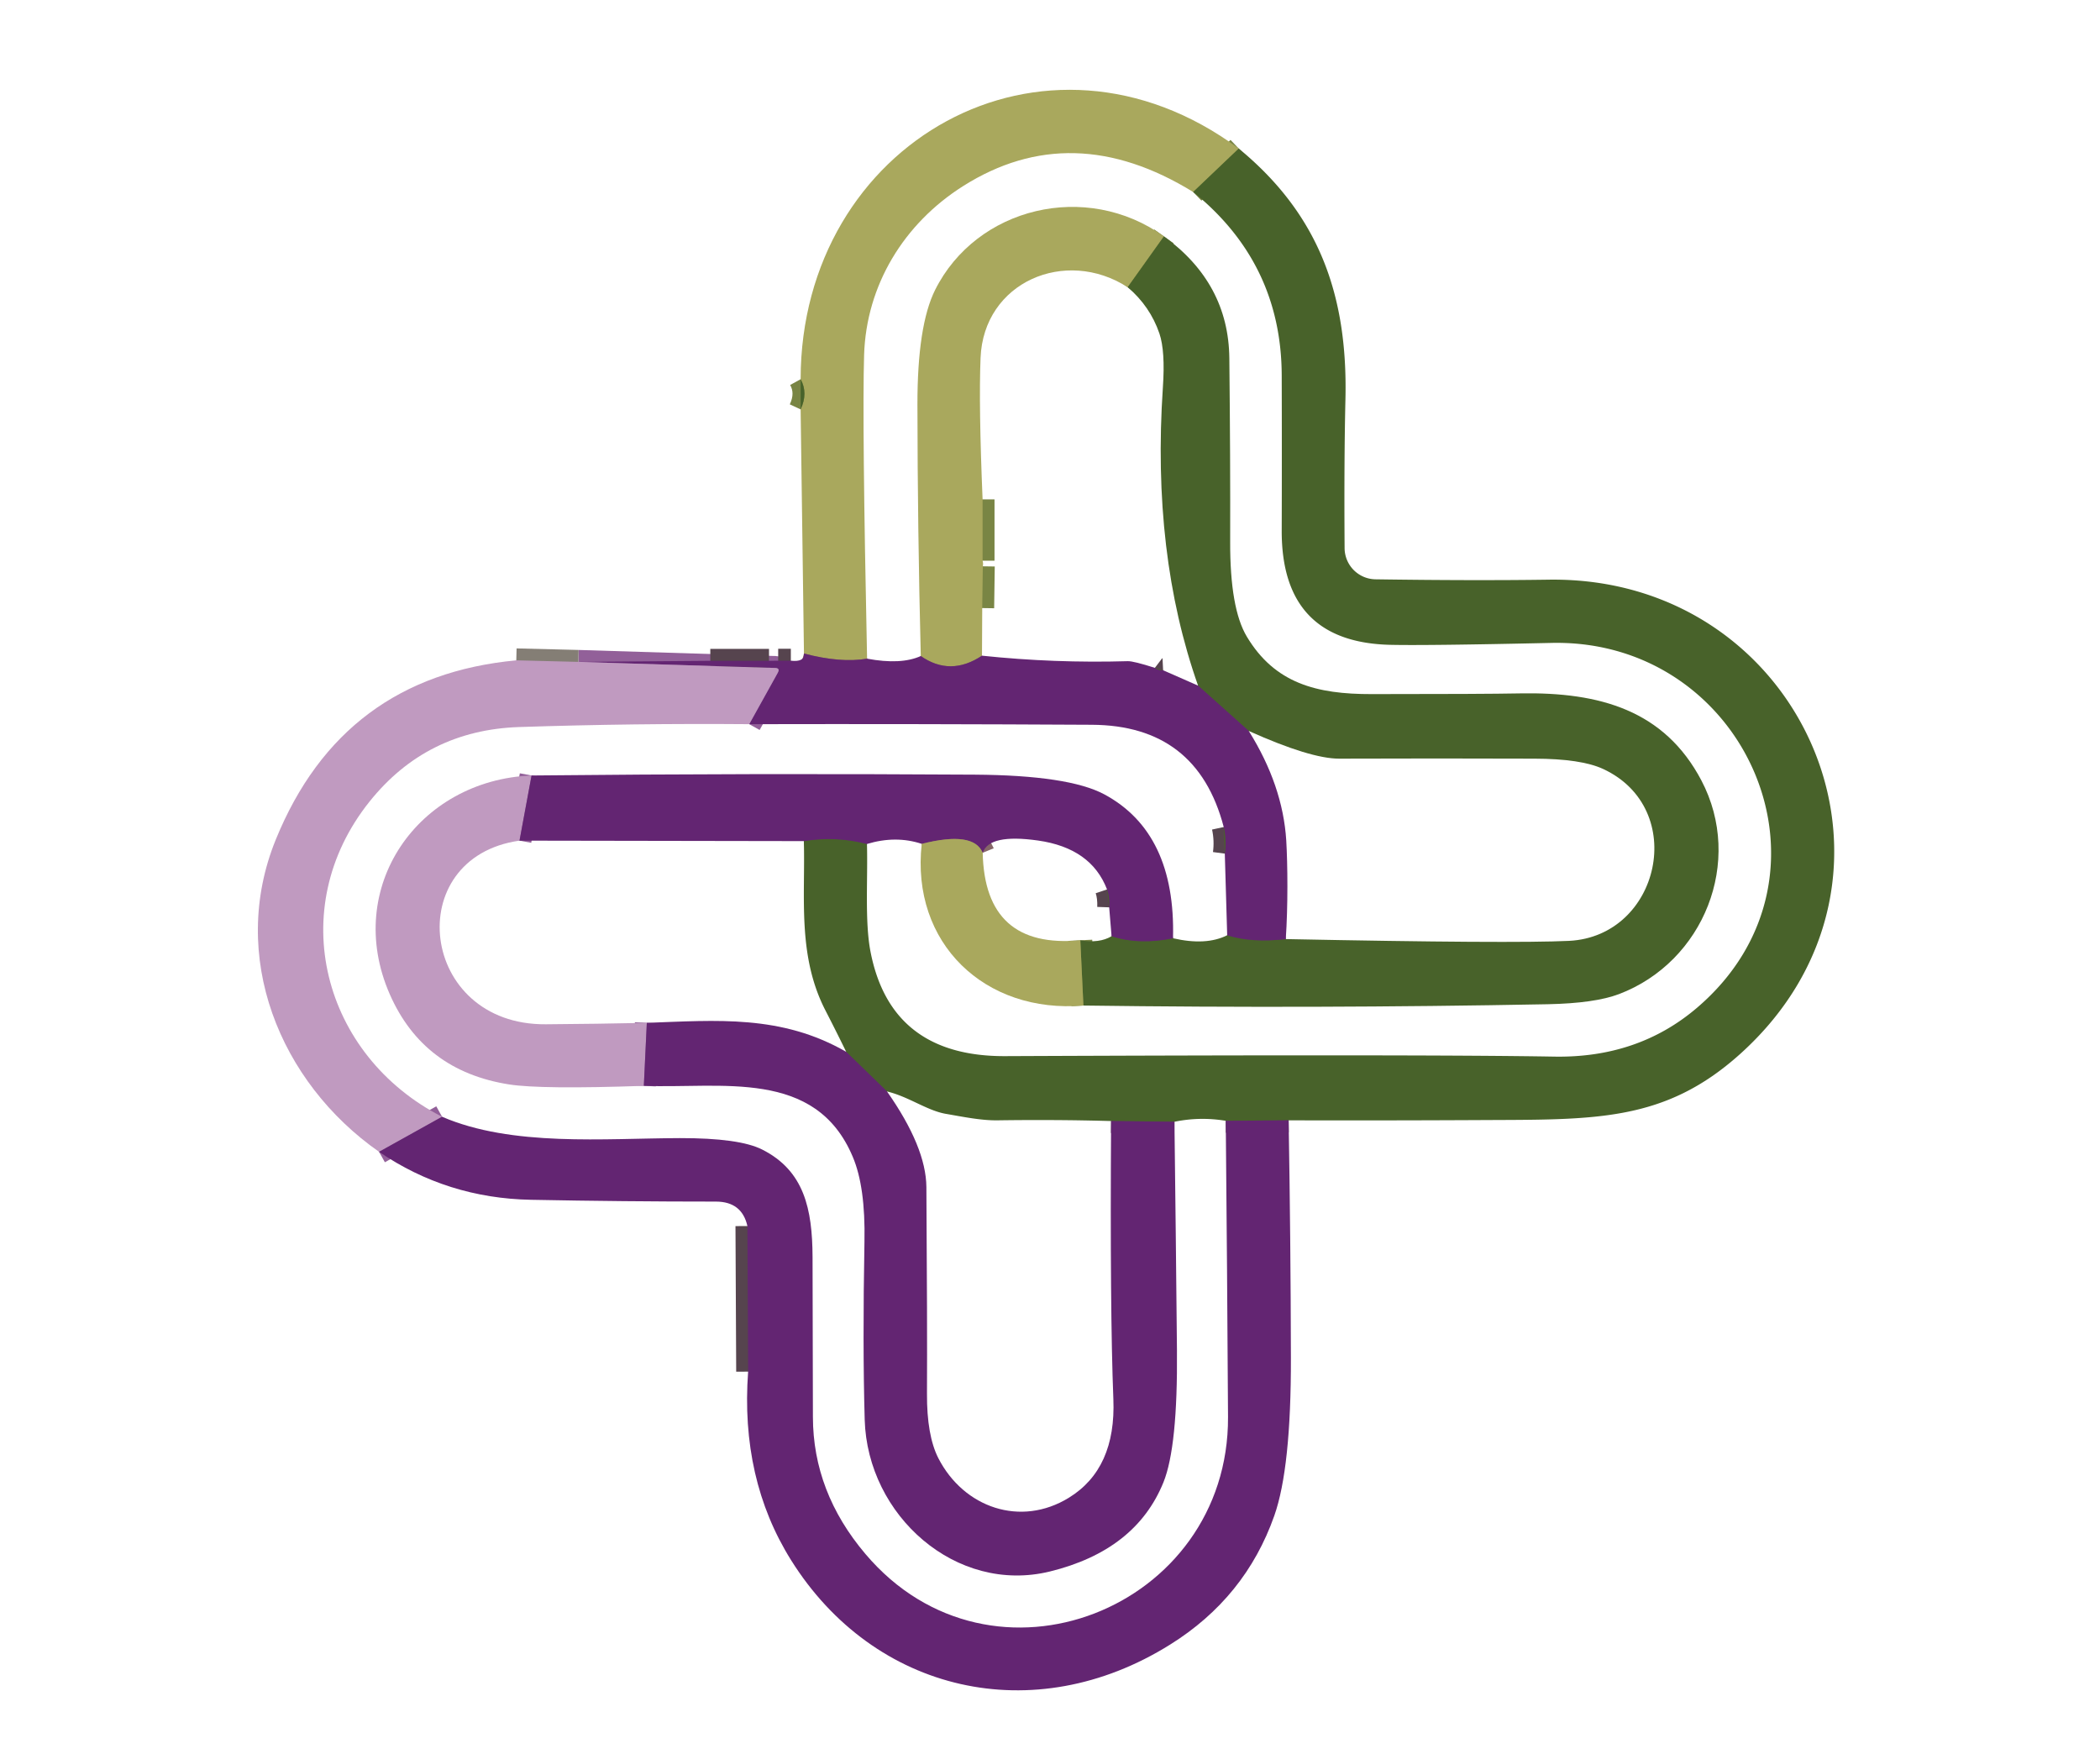 <svg xmlns="http://www.w3.org/2000/svg" viewBox="0.00 0.00 176.00 147.00"><g stroke-width="2.00" fill="none" stroke-linecap="butt"><path stroke="#798544" d="  M 103.82 12.45  L 100.00 16.09"></path><path stroke="#866768" d="  M 72.67 55.20  Q 70.46 55.58 67.38 54.77"></path><path stroke="#798544" d="  M 67.10 34.31  Q 67.74 32.94 67.10 31.78"></path><path stroke="#56444e" d="  M 108.00 93.89  L 102.73 93.93"></path><path stroke="#56444e" d="  M 98.43 94.01  L 93.12 93.95"></path><path stroke="#56444e" d="  M 74.34 91.47  L 70.92 88.15"></path><path stroke="#56444e" d="  M 67.37 70.49  Q 70.06 70.05 72.66 70.73"></path><path stroke="#56444e" d="  M 96.79 55.97  Q 97.08 56.19 97.48 56.17"></path><path stroke="#56444e" d="  M 102.65 71.54  Q 102.80 70.42 102.56 69.31"></path><path stroke="#926099" d="  M 62.79 60.69  L 65.19 56.37  Q 65.40 56.00 64.97 55.98  L 48.47 55.47"></path><path stroke="#56444e" d="  M 59.53 55.38  L 64.45 55.38"></path><path stroke="#56444e" d="  M 65.22 55.37  L 66.28 55.37"></path><path stroke="#56444e" d="  M 92.96 76.04  Q 92.99 75.17 92.78 74.54"></path><path stroke="#866768" d="  M 82.36 71.47  Q 81.60 69.62 77.25 70.72"></path><path stroke="#798544" d="  M 90.80 84.27  L 90.54 78.80"></path><path stroke="#56444e" d="  M 93.16 78.46  Q 95.48 79.21 98.31 78.63"></path><path stroke="#56444e" d="  M 102.85 78.38  Q 104.90 79.03 107.76 78.70"></path><path stroke="#56444e" d="  M 104.66 61.26  L 100.41 57.46"></path><path stroke="#798544" d="  M 97.55 19.81  L 94.51 24.07"></path><path stroke="#798544" d="  M 82.35 41.85  L 82.35 46.99"></path><path stroke="#798544" d="  M 82.37 47.46  L 82.32 50.96"></path><path stroke="#866768" d="  M 82.30 54.95  Q 79.65 56.71 77.17 54.98"></path><path stroke="#56444e" d="  M 62.70 114.95  L 62.64 102.75"></path><path stroke="#847e75" d="  M 48.47 55.47  L 43.27 55.34"></path><path stroke="#926099" d="  M 37.05 93.59  L 31.77 96.53"></path><path stroke="#926099" d="  M 44.55 64.99  L 43.54 70.45"></path><path stroke="#926099" d="  M 54.21 85.72  L 53.96 91.00"></path></g><path fill="#a9a85d" d="  M 103.82 12.45  L 100.00 16.09  Q 89.83 9.83 80.71 15.60  C 75.75 18.74 72.60 23.90 72.42 29.75  Q 72.25 35.30 72.67 55.20  Q 70.46 55.58 67.38 54.77  L 67.10 34.31  Q 67.74 32.94 67.10 31.78  C 67.12 11.93 87.52 0.37 103.82 12.45  Z"></path><path fill="#48622a" d="  M 108.00 93.89  L 102.73 93.93  Q 100.57 93.57 98.43 94.01  L 93.12 93.95  Q 88.50 93.82 83.59 93.89  C 82.23 93.91 80.69 93.59 79.29 93.35  C 77.70 93.08 76.17 91.91 74.34 91.47  L 70.92 88.15  Q 70.03 86.33 69.20 84.72  C 66.81 80.11 67.50 75.19 67.37 70.49  Q 70.06 70.05 72.66 70.73  C 72.74 73.69 72.47 77.19 72.95 79.72  Q 74.64 88.55 84.25 88.51  Q 119.30 88.36 130.24 88.55  Q 137.27 88.68 142.21 84.47  C 155.12 73.47 146.43 53.51 130.02 53.88  Q 119.54 54.11 116.52 54.04  Q 107.41 53.83 107.42 44.50  Q 107.44 38.01 107.42 31.49  Q 107.40 22.07 100.00 16.09  L 103.82 12.45  C 110.49 17.94 112.97 24.66 112.76 33.48  Q 112.64 38.57 112.69 45.94  A 2.63 2.63 0.0 0 0 115.28 48.55  Q 123.59 48.67 129.78 48.58  C 151.30 48.25 162.19 73.62 145.84 88.33  C 139.44 94.08 133.58 93.82 123.91 93.87  Q 115.94 93.91 108.00 93.89  Z"></path><path fill="#a9a85d" d="  M 97.55 19.81  L 94.51 24.07  C 89.29 20.71 82.43 23.63 82.18 30.00  Q 82.02 33.96 82.35 41.85  L 82.35 46.99  Q 82.42 47.22 82.37 47.46  L 82.32 50.96  L 82.30 54.95  Q 79.65 56.71 77.17 54.98  Q 76.90 44.31 76.89 33.92  Q 76.88 27.29 78.37 24.30  C 81.84 17.36 91.03 15.13 97.55 19.81  Z"></path><path fill="#48622a" d="  M 90.80 84.27  L 90.54 78.80  Q 92.14 79.07 93.16 78.46  Q 95.48 79.21 98.31 78.63  Q 101.08 79.27 102.85 78.38  Q 104.90 79.03 107.76 78.70  Q 126.73 79.08 131.50 78.85  C 139.12 78.47 141.54 67.77 134.35 64.44  Q 132.51 63.59 128.61 63.58  Q 120.43 63.55 112.24 63.58  Q 109.83 63.58 104.66 61.26  L 100.41 57.46  Q 96.52 46.43 97.46 32.47  Q 97.67 29.42 97.17 27.95  Q 96.39 25.67 94.51 24.07  L 97.55 19.81  Q 102.96 23.73 103.03 30.01  Q 103.12 38.48 103.10 45.39  Q 103.08 51.00 104.50 53.36  C 106.84 57.26 110.33 58.18 114.95 58.17  Q 124.28 58.17 127.42 58.11  C 134.10 57.99 139.50 59.54 142.59 65.40  C 146.17 72.20 142.79 80.61 135.69 83.31  Q 133.66 84.08 129.72 84.16  Q 110.25 84.53 90.80 84.27  Z"></path><path fill="#48622a" d="  M 67.10 34.31  L 67.10 31.78  Q 67.74 32.94 67.10 34.31  Z"></path><path fill="#48622a" d="  M 82.35 46.99  L 82.35 41.85  L 82.35 46.99  Z"></path><path fill="#48622a" d="  M 82.37 47.46  L 82.32 50.96  L 82.37 47.46  Z"></path><path fill="#632572" d="  M 96.79 55.97  Q 97.08 56.19 97.48 56.17  L 100.41 57.46  L 104.66 61.26  Q 107.51 65.82 107.80 70.43  C 107.92 72.46 107.95 75.93 107.76 78.70  Q 104.90 79.03 102.85 78.38  L 102.65 71.54  Q 102.80 70.42 102.56 69.31  Q 100.33 60.78 91.50 60.74  Q 77.15 60.66 62.79 60.69  L 65.19 56.37  Q 65.40 56.00 64.97 55.98  L 48.47 55.47  L 59.53 55.38  L 64.45 55.38  L 65.22 55.37  L 66.28 55.37  Q 67.44 55.50 67.38 54.77  Q 70.46 55.58 72.67 55.20  Q 75.51 55.73 77.17 54.98  Q 79.65 56.71 82.30 54.95  Q 88.39 55.59 94.52 55.41  Q 95.01 55.40 96.79 55.97  Z"></path><path fill="#48622a" d="  M 48.47 55.47  L 43.27 55.34  L 48.47 55.47  Z"></path><path fill="#48622a" d="  M 64.45 55.38  L 59.53 55.38  L 64.45 55.38  Z"></path><path fill="#48622a" d="  M 66.28 55.37  L 65.22 55.37  L 66.28 55.37  Z"></path><path fill="#c09ac0" d="  M 43.27 55.34  L 48.47 55.47  L 64.97 55.98  Q 65.40 56.00 65.19 56.37  L 62.79 60.69  Q 53.15 60.61 43.51 60.93  Q 35.75 61.19 30.96 67.19  C 23.78 76.18 27.04 88.47 37.05 93.59  L 31.77 96.53  C 23.42 90.69 19.14 80.13 23.11 70.37  Q 28.67 56.71 43.27 55.34  Z"></path><path fill="#48622a" d="  M 97.48 56.17  Q 97.08 56.19 96.79 55.97  L 97.48 56.17  Z"></path><path fill="#c09ac0" d="  M 44.55 64.99  L 43.54 70.45  C 33.55 71.86 35.12 85.93 45.75 85.84  Q 49.97 85.81 54.21 85.72  L 53.96 91.00  Q 45.33 91.30 42.66 90.88  Q 35.48 89.75 32.66 83.31  C 28.75 74.37 35.04 65.37 44.55 64.99  Z"></path><path fill="#632572" d="  M 98.31 78.63  Q 95.48 79.21 93.16 78.46  L 92.96 76.04  Q 92.99 75.17 92.78 74.54  Q 91.45 71.07 86.99 70.44  Q 82.89 69.86 82.36 71.47  Q 81.60 69.62 77.25 70.72  Q 75.08 70.00 72.66 70.73  Q 70.06 70.05 67.37 70.49  L 43.54 70.45  L 44.55 64.99  Q 63.10 64.80 81.68 64.92  Q 89.56 64.97 92.55 66.57  Q 98.54 69.79 98.31 78.63  Z"></path><path fill="#48622a" d="  M 102.65 71.54  L 102.56 69.31  Q 102.80 70.42 102.65 71.54  Z"></path><path fill="#a9a85d" d="  M 82.36 71.47  Q 82.53 79.55 90.54 78.80  L 90.80 84.27  C 82.54 84.97 76.32 79.04 77.25 70.72  Q 81.60 69.62 82.36 71.47  Z"></path><path fill="#48622a" d="  M 92.96 76.04  L 92.78 74.54  Q 92.99 75.17 92.96 76.04  Z"></path><path fill="#632572" d="  M 70.92 88.15  L 74.34 91.47  Q 77.61 96.13 77.64 99.48  Q 77.72 110.97 77.69 116.80  Q 77.67 120.29 78.64 122.20  C 80.78 126.37 85.55 128.00 89.58 125.52  Q 93.55 123.08 93.31 117.24  Q 93.02 109.92 93.12 93.95  L 98.43 94.01  Q 98.55 103.60 98.64 113.14  Q 98.71 121.25 97.51 124.22  Q 95.20 129.93 87.99 131.70  C 80.13 133.62 72.70 127.02 72.47 118.98  Q 72.29 112.68 72.45 104.04  Q 72.54 99.47 71.47 96.95  C 68.35 89.52 60.44 91.25 53.96 91.00  L 54.21 85.72  C 60.08 85.51 65.48 85.02 70.92 88.15  Z"></path><path fill="#632572" d="  M 102.73 93.93  L 108.00 93.89  Q 108.17 103.94 108.19 113.79  Q 108.21 123.02 106.80 127.02  Q 104.38 133.89 98.06 137.83  C 86.64 144.97 73.25 141.85 66.30 130.75  Q 62.04 123.94 62.70 114.95  L 62.64 102.75  Q 62.18 100.70 60.00 100.70  Q 52.25 100.70 44.51 100.55  Q 37.48 100.42 31.77 96.53  L 37.05 93.59  C 42.92 96.12 50.64 95.40 56.97 95.38  Q 61.97 95.37 63.88 96.34  C 67.41 98.12 68.08 101.34 68.10 105.33  Q 68.13 114.54 68.13 118.75  Q 68.14 125.05 72.53 130.23  C 83.13 142.76 103.00 134.82 102.92 118.75  Q 102.85 106.40 102.73 93.93  Z"></path><path fill="#48622a" d="  M 62.70 114.95  L 62.64 102.75  L 62.70 114.95  Z"></path></svg>